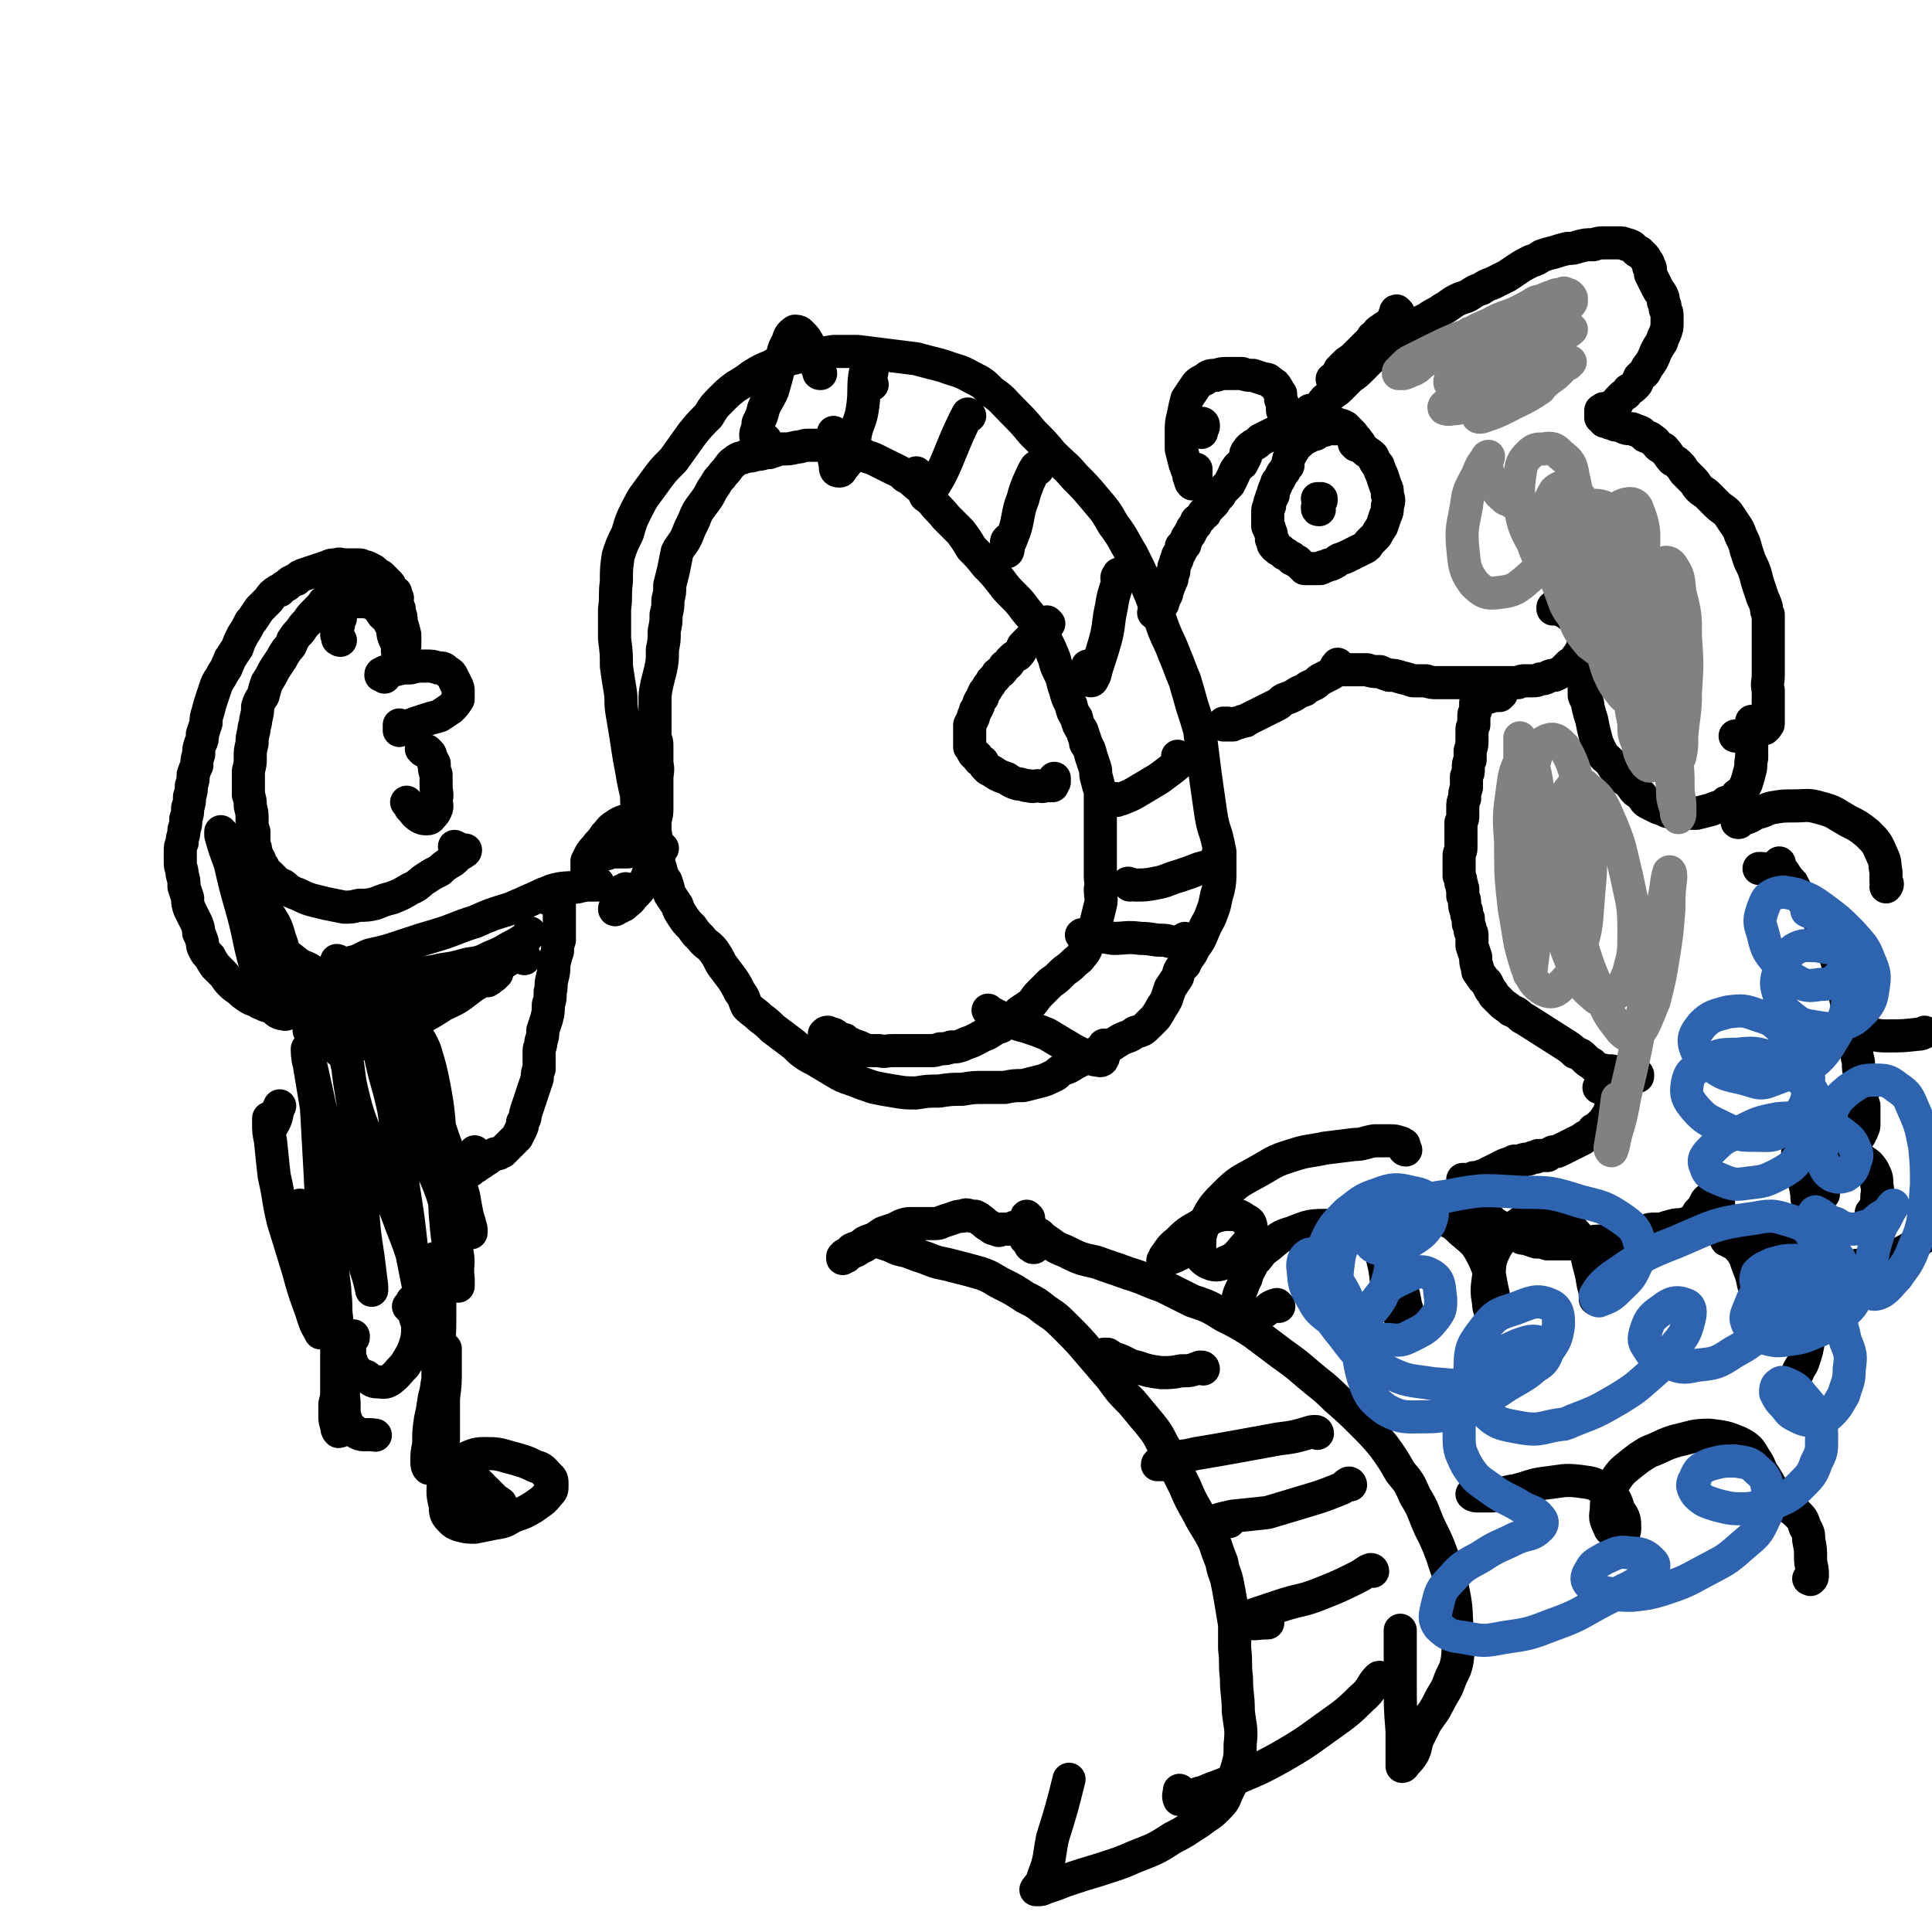 <svg viewBox='0 0 1050 1050' version='1.1' xmlns='http://www.w3.org/2000/svg' xmlns:xlink='http://www.w3.org/1999/xlink'><g fill='none' stroke='#000000' stroke-width='18' stroke-linecap='round' stroke-linejoin='round'><path d='M192,318c-1,-1 -1,-1 -1,-1 -1,0 0,1 0,1 -1,1 -1,1 -2,1 -1,1 -1,1 -3,2 -1,0 -1,0 -2,1 -1,0 -1,0 -2,1 -1,0 -1,0 -2,1 -1,1 -1,1 -2,2 -2,1 -2,1 -3,3 -2,2 -2,2 -4,4 -2,2 -2,2 -4,5 -2,2 -2,2 -4,5 -2,2 -2,2 -4,5 -1,3 -1,3 -3,5 -2,3 -2,3 -3,5 -2,3 -2,3 -4,6 -2,4 -2,4 -4,7 -1,3 -1,3 -2,7 -2,3 -2,3 -3,6 0,3 0,3 -1,7 0,3 -1,3 -1,6 -1,4 -1,4 -1,7 -1,4 -1,4 -1,8 0,3 0,3 -1,7 0,3 0,3 0,7 0,3 0,3 0,6 1,3 1,3 1,6 1,4 1,4 1,7 0,4 0,4 1,7 0,4 0,4 0,7 1,2 1,2 1,4 1,2 1,3 2,4 1,3 1,3 2,4 1,3 2,3 3,4 3,3 3,3 5,5 3,1 3,1 5,3 3,2 3,2 6,3 4,2 4,2 7,3 4,1 4,1 8,2 5,1 5,1 10,2 4,0 4,0 8,-1 4,0 5,0 9,-1 5,-2 5,-2 9,-3 5,-2 5,-2 10,-5 5,-2 4,-3 9,-6 3,-2 3,-2 7,-4 2,-2 2,-2 5,-4 2,-1 2,-1 4,-3 1,-1 1,-1 2,-2 1,0 1,0 2,-1 1,0 1,-1 1,-1 -1,0 -1,0 -2,0 -2,-1 -2,-1 -4,-2 '/><path d='M209,368c0,0 -1,-1 -1,-1 0,0 0,0 1,0 0,0 0,0 0,0 -1,0 -1,0 -1,0 0,0 0,0 -1,0 0,0 0,0 0,0 0,-1 0,-1 1,-1 1,-1 1,-1 2,-1 3,-1 3,-1 5,-1 4,-1 4,-1 8,-1 4,-1 4,-1 8,-1 4,0 4,0 7,1 3,0 3,0 5,2 2,1 2,1 3,3 1,2 1,2 2,4 1,2 1,2 1,4 0,2 0,2 0,4 -2,3 -2,3 -4,5 -3,2 -3,2 -6,4 -3,1 -4,1 -7,2 -3,1 -3,1 -6,2 -3,1 -3,1 -5,2 -2,1 -2,1 -3,1 0,0 0,0 -1,0 0,1 0,0 0,0 0,0 0,0 0,0 1,1 0,0 0,0 0,0 0,1 0,1 0,0 0,-1 0,-1 0,-1 0,-1 0,-2 '/><path d='M230,408c0,0 -1,-1 -1,-1 0,0 1,0 1,1 1,0 1,0 2,0 0,0 0,0 0,0 1,1 1,1 1,1 1,1 1,1 1,2 1,2 1,2 2,4 0,3 0,3 1,6 0,3 0,3 0,6 0,4 1,4 0,8 0,2 1,3 0,5 -1,2 -1,2 -2,3 -1,1 -1,2 -3,2 -2,0 -2,0 -4,-1 -3,-2 -2,-2 -5,-5 -1,-2 -1,-2 -2,-3 '/><path d='M185,348c-1,0 -1,-1 -1,-1 -1,0 0,1 0,0 0,0 0,0 0,-1 0,-1 -1,-1 -1,-1 0,-2 0,-2 0,-3 0,-1 1,-1 1,-3 0,-1 0,-1 0,-2 0,0 0,0 1,-1 0,0 0,0 0,-1 0,0 0,0 0,0 0,-1 0,-1 0,-1 0,-1 0,-1 0,-2 0,-1 -1,-1 0,-1 0,-1 0,-1 1,-2 1,0 1,0 1,-1 2,-1 2,-1 4,-1 2,0 2,0 4,0 2,0 2,0 4,0 3,1 3,1 5,2 2,2 2,2 4,5 2,2 3,2 4,5 2,3 1,4 2,7 1,3 2,3 2,5 0,2 0,2 0,3 0,0 1,0 1,0 1,0 1,1 2,0 1,-1 0,-2 1,-3 0,-3 0,-3 0,-6 -1,-4 -1,-4 -2,-7 0,-3 0,-3 -1,-5 0,-1 0,-1 0,-2 '/><path d='M216,325c0,0 -1,-1 -1,-1 0,0 0,0 0,-1 0,0 0,0 0,-1 -1,0 -1,0 -2,-1 0,-1 0,-1 -1,-2 0,-1 0,-1 -1,-2 -1,-1 -1,-1 -2,-2 -1,-1 -1,-1 -2,-2 -2,-1 -2,-1 -3,-2 -1,-1 -1,-1 -3,-2 -2,-1 -2,-1 -3,-1 -2,-1 -2,-1 -3,-1 -2,0 -2,0 -4,0 -2,0 -2,0 -4,0 -2,0 -2,-1 -4,0 -3,0 -3,0 -5,1 -3,1 -3,1 -6,2 -3,1 -3,1 -6,2 -3,1 -3,1 -5,3 -3,1 -3,1 -5,3 -2,1 -2,1 -4,3 0,0 -1,0 -1,0 -3,2 -3,2 -5,5 -2,2 -2,2 -5,5 -2,3 -2,3 -4,6 0,0 0,0 -1,1 -2,4 -2,4 -4,7 -2,4 -2,4 -3,7 -2,3 -2,3 -4,6 -1,3 -1,2 -2,5 -2,3 -2,3 -3,5 -2,3 -2,3 -3,6 -1,3 -1,3 -2,6 -1,3 -1,3 -2,7 -1,3 -1,3 -1,6 -1,3 -1,3 -2,6 0,3 0,3 -1,5 -1,3 -1,3 -1,6 -1,3 -1,3 -1,6 -1,2 -1,2 -2,5 0,3 0,3 -1,6 0,3 0,3 -1,6 0,3 0,3 -1,6 0,3 0,3 -1,6 0,3 0,3 -1,6 0,4 -1,3 -1,7 -1,2 -1,2 -1,5 0,3 0,3 0,6 0,3 1,3 1,6 1,4 1,3 1,7 1,3 1,3 2,6 0,3 0,3 1,6 1,2 1,2 2,4 1,2 1,2 2,4 1,3 1,3 1,5 1,2 1,2 2,5 0,2 0,2 1,4 1,2 1,2 3,4 1,2 1,2 3,5 2,2 2,2 4,4 2,2 2,3 4,5 2,2 2,2 5,4 2,2 2,2 5,4 3,2 3,1 6,3 3,1 3,2 7,2 3,1 3,1 6,1 4,0 4,0 7,0 4,-1 4,-1 8,-2 7,-2 7,-2 14,-5 6,-2 6,-2 12,-4 7,-2 7,-2 14,-3 8,-2 8,-2 16,-4 7,-2 7,-1 15,-3 7,-1 7,-1 14,-3 7,-1 7,-1 13,-4 5,-2 5,-2 10,-5 4,-2 4,-2 7,-4 2,-1 2,-1 3,-3 1,0 1,-1 1,-1 0,0 -1,1 -1,1 '/><path d='M184,523c0,0 0,-1 -1,-1 0,0 1,1 1,1 0,1 0,1 0,2 0,0 1,0 1,0 3,-1 3,-1 6,-2 5,-1 5,-2 10,-4 9,-2 9,-2 18,-5 9,-3 9,-3 19,-6 10,-3 10,-4 20,-7 9,-4 9,-4 19,-7 12,-5 11,-5 23,-10 7,-2 7,-1 14,-2 4,-1 4,-1 8,-1 1,0 1,0 2,0 0,0 0,0 0,0 1,0 1,0 1,0 0,0 0,0 0,-1 -1,-1 -1,-1 -2,-2 -2,0 -2,0 -3,0 '/><path d='M320,480c0,0 -1,-1 -1,-1 0,0 1,0 1,0 1,0 1,0 1,0 0,-1 0,-1 -1,-1 0,-1 0,-1 0,-2 -1,0 -1,0 -1,-1 0,-2 0,-2 0,-3 0,-2 0,-2 0,-4 1,-2 1,-2 2,-4 2,-3 2,-2 4,-5 2,-2 2,-2 4,-5 3,-3 2,-3 5,-5 3,-2 3,-2 6,-3 1,0 2,0 2,1 1,1 1,2 0,4 -1,3 -1,3 -3,6 -2,2 -3,2 -5,4 -2,1 -1,1 -3,2 0,1 -1,0 -1,1 0,0 0,0 0,0 2,-1 2,-1 4,-1 4,0 4,0 7,0 4,-1 4,-1 7,0 3,0 3,1 4,3 2,2 1,3 1,6 -1,4 -1,4 -3,8 -3,4 -3,4 -6,7 -2,3 -3,3 -5,5 -2,1 -2,1 -4,2 0,0 -1,1 -1,0 0,-1 1,-1 1,-2 2,-4 2,-4 3,-8 1,0 1,0 2,-1 '/><path d='M360,461c0,0 0,0 -1,-1 0,0 1,1 1,1 0,0 -1,1 -1,1 -1,0 -1,-1 -3,-1 -1,0 -1,0 -2,-1 -1,0 -1,0 -1,-1 -1,-2 -1,-2 -1,-3 -1,-2 -1,-2 -2,-4 0,-2 -1,-2 -1,-5 -1,-3 -1,-3 -2,-6 -1,-4 -1,-4 -1,-9 -1,-4 -1,-4 -2,-9 -1,-6 -1,-6 -2,-11 -1,-7 -1,-6 -2,-13 -1,-6 -1,-6 -2,-12 -1,-6 0,-6 -1,-12 -1,-6 -1,-6 -2,-13 0,-7 0,-7 -1,-15 0,-8 0,-8 0,-16 1,-7 0,-7 1,-15 0,-7 0,-7 1,-14 2,-6 2,-6 5,-12 2,-7 2,-7 5,-13 4,-8 4,-7 9,-14 5,-7 5,-7 11,-13 5,-7 5,-7 10,-14 4,-5 4,-5 9,-10 3,-5 3,-5 7,-9 4,-4 4,-4 8,-7 5,-3 5,-3 9,-6 5,-3 5,-3 10,-5 5,-3 5,-2 11,-4 5,-1 5,-2 11,-2 6,-1 6,-1 12,-2 7,0 7,0 13,0 8,1 8,1 16,2 8,1 8,1 16,2 7,2 8,2 15,4 8,3 8,2 15,6 6,3 6,3 11,8 6,4 6,5 11,10 6,6 6,6 11,12 6,6 6,6 11,12 6,6 7,6 12,12 6,6 6,6 11,12 6,7 6,7 10,14 6,8 5,8 10,16 5,10 5,10 9,19 4,9 3,9 7,18 3,9 4,9 7,17 3,7 3,8 6,15 2,7 2,7 4,14 2,6 2,6 4,13 1,8 1,8 2,16 1,8 1,8 2,15 1,7 1,7 2,14 1,6 1,6 3,12 1,4 1,4 2,9 0,5 0,5 0,10 0,6 0,6 -1,11 -2,6 -1,6 -3,11 -2,6 -3,6 -5,11 -2,5 -2,5 -5,9 -2,5 -3,4 -5,9 -3,3 -3,3 -4,7 -2,3 -2,3 -4,6 -1,3 -1,3 -2,6 -1,2 -1,2 -3,5 -1,2 -1,2 -3,5 -2,2 -2,2 -4,4 -3,3 -3,3 -7,4 -4,3 -4,2 -8,4 -5,3 -4,3 -9,5 -4,2 -4,2 -8,4 -4,2 -4,2 -8,4 -3,2 -3,2 -6,3 -4,2 -3,3 -6,4 -4,2 -4,2 -8,3 -4,1 -4,1 -8,2 -5,0 -5,0 -10,1 -6,0 -6,0 -11,0 -6,0 -6,0 -12,1 -6,0 -6,0 -13,1 -6,0 -6,0 -12,1 -6,0 -6,0 -12,-1 -6,-1 -6,-1 -11,-2 -6,-2 -6,-2 -11,-4 -6,-2 -6,-2 -11,-5 -5,-3 -5,-3 -10,-6 -4,-2 -4,-2 -8,-5 -3,-3 -3,-3 -7,-6 -4,-3 -4,-3 -8,-6 -3,-3 -3,-3 -7,-6 -3,-3 -4,-3 -7,-6 -2,-4 -1,-4 -4,-8 -2,-4 -2,-4 -4,-7 -3,-4 -3,-4 -6,-8 -2,-4 -2,-4 -4,-7 -3,-4 -4,-3 -7,-7 -3,-3 -3,-3 -5,-6 -3,-3 -3,-3 -5,-6 -2,-3 -2,-3 -3,-6 -2,-3 -2,-3 -4,-6 -1,-4 -1,-4 -2,-7 -2,-3 -2,-3 -3,-7 -1,-3 -1,-3 -1,-6 -1,-3 -1,-3 -1,-7 -1,-3 0,-3 -1,-7 0,-3 0,-3 0,-6 1,-4 1,-4 1,-7 0,-4 0,-4 0,-8 0,-4 0,-4 0,-7 0,-5 1,-5 0,-9 0,-5 0,-5 0,-10 0,-3 -1,-3 -1,-6 0,-4 0,-4 0,-8 0,-5 0,-5 0,-9 0,-5 0,-5 1,-10 1,-4 1,-4 2,-8 1,-5 1,-5 1,-11 1,-5 1,-5 1,-10 1,-5 1,-5 1,-9 1,-4 1,-4 1,-8 1,-4 1,-4 1,-8 1,-4 1,-4 2,-8 1,-5 1,-5 2,-10 2,-4 3,-4 5,-8 2,-5 2,-5 4,-9 2,-5 2,-5 5,-9 3,-4 3,-4 5,-8 3,-4 2,-4 5,-7 2,-3 2,-2 4,-5 1,-1 1,-2 3,-3 1,-1 1,-1 3,-2 1,0 2,0 3,-1 3,0 3,0 6,-1 4,0 3,-1 7,-1 3,-1 3,-1 6,-2 1,0 1,0 1,0 4,0 4,0 8,-1 3,0 3,-1 6,-1 3,0 3,0 7,0 3,0 3,0 7,0 4,1 4,0 8,2 4,1 4,1 8,3 3,2 3,1 7,3 4,2 4,2 8,4 4,2 5,2 8,5 4,2 4,3 8,6 4,4 3,4 7,8 3,4 4,4 7,8 4,4 4,4 8,8 3,4 3,4 6,9 4,4 4,4 8,9 4,4 4,4 8,9 3,4 3,4 7,8 3,3 3,3 6,7 3,4 3,3 6,8 3,5 3,5 6,10 2,4 2,4 4,9 1,4 1,4 3,8 2,4 1,4 3,9 1,4 1,4 3,8 1,4 1,4 3,7 1,4 1,4 3,7 1,3 1,3 2,6 0,1 0,1 0,1 2,3 2,3 3,7 1,3 1,3 2,6 1,3 0,3 1,6 1,4 1,4 2,7 0,5 0,5 0,9 0,4 0,4 0,8 0,4 0,4 0,8 0,3 0,3 0,7 0,3 0,3 0,6 0,3 0,3 0,6 0,1 0,1 0,2 0,4 1,4 0,7 0,5 1,5 0,9 -1,4 -1,4 -2,8 -1,4 -1,4 -2,8 -1,3 -1,3 -3,6 -1,2 -1,3 -3,5 -2,3 -2,2 -5,5 -3,3 -3,2 -6,5 -3,3 -3,3 -6,5 -3,3 -3,3 -6,6 -3,3 -2,3 -5,6 -3,2 -3,2 -6,4 -2,2 -2,3 -4,4 -3,2 -3,2 -6,4 -3,1 -3,1 -6,3 -3,2 -3,1 -6,3 -2,1 -2,1 -4,2 -3,1 -3,1 -5,2 -3,1 -3,1 -6,1 -3,1 -3,1 -6,1 -3,1 -3,1 -6,1 -3,0 -3,0 -6,0 -4,0 -4,0 -8,0 -3,0 -3,0 -6,0 -4,0 -4,1 -7,0 -3,0 -3,0 -6,0 -3,-1 -3,-1 -5,-2 -3,-1 -3,-1 -5,-2 -2,0 -2,-1 -3,-2 -2,0 -2,0 -3,-1 -2,-1 -1,-1 -3,-2 -1,0 -1,0 -2,0 -1,-1 -1,-1 -1,-1 -1,0 -1,0 -2,1 0,1 0,2 0,3 0,1 1,0 1,0 '/><path d='M737,242c0,0 -1,-1 -1,-1 0,0 1,0 1,0 0,-1 -1,-1 -1,-2 -1,-1 -1,-1 -1,-2 -1,-1 -1,-1 -2,-2 -1,-1 -1,-1 -2,-1 -1,-1 -1,-1 -1,-1 -1,0 -1,0 -2,0 -1,0 -1,0 -2,0 -1,0 -1,0 -2,0 -1,0 -1,0 -3,0 -1,1 -1,1 -3,1 -2,1 -2,1 -3,2 -2,0 -2,0 -3,1 -2,1 -2,1 -4,2 -1,1 -1,1 -2,2 -1,1 -2,1 -2,2 -2,3 -2,3 -3,5 -1,2 -1,3 -1,5 -1,1 -1,1 -2,3 -1,1 -1,1 -2,3 -1,2 -1,2 -2,3 0,2 -1,2 -1,3 -1,2 -1,2 -1,4 -1,1 -1,1 -1,2 -1,2 -1,2 -1,4 -1,1 -1,2 -1,3 0,2 0,2 0,4 0,2 0,2 0,4 1,1 1,1 1,2 0,1 1,1 1,3 0,1 0,1 0,2 0,0 0,0 1,1 0,1 0,1 0,2 0,0 0,0 1,1 0,1 1,0 1,1 1,1 1,1 2,1 1,1 1,1 2,2 1,0 1,0 2,1 1,1 1,1 2,1 0,1 0,1 1,1 1,1 1,1 2,1 0,0 0,0 1,1 1,1 1,1 1,1 1,1 1,1 1,1 1,0 0,0 1,1 0,0 0,0 0,0 0,0 0,0 0,0 0,0 0,0 1,0 0,0 0,0 0,0 0,0 0,0 0,0 1,0 1,0 1,0 0,0 0,0 0,0 1,0 1,0 1,0 0,0 0,0 0,0 1,0 1,0 2,0 2,0 2,0 3,0 1,0 1,0 2,-1 1,0 1,0 3,-1 1,0 1,0 3,-1 2,-1 1,-1 3,-2 3,-1 3,-1 5,-2 2,-1 2,-1 4,-2 2,-1 2,-1 4,-2 2,-1 2,-1 3,-3 2,-2 2,-2 4,-4 1,-2 1,-2 3,-5 1,-3 1,-3 2,-6 1,-2 1,-2 1,-5 1,-3 1,-3 0,-6 0,-3 0,-3 -1,-5 -1,-3 -1,-3 -2,-6 -1,-2 -1,-2 -2,-5 -2,-2 -2,-3 -3,-5 -2,-2 -3,-2 -5,-4 -2,-2 -1,-2 -3,-4 -1,-2 -2,-2 -3,-4 -1,-1 -1,-1 -2,-2 -1,-1 -1,-1 -2,-2 -2,-1 -2,-1 -3,-1 -2,-1 -2,-1 -3,-1 -2,-1 -2,-1 -4,-1 -2,0 -2,0 -5,0 -3,1 -3,1 -7,2 -2,0 -2,0 -5,1 -3,0 -3,0 -6,1 -2,1 -2,1 -4,2 0,0 0,0 -1,0 -2,1 -2,1 -4,2 0,0 0,0 0,0 -2,1 -2,1 -4,2 -2,2 -2,2 -4,3 -1,1 -2,1 -3,3 -1,1 -1,1 -1,3 -1,2 -1,2 -2,4 -1,1 -2,1 -3,3 -1,1 -1,2 -2,4 -1,2 -1,2 -2,4 -1,1 -1,1 -3,3 -1,1 -1,1 -2,3 -1,1 -1,1 -2,2 -1,2 -1,2 -2,3 -1,1 -1,1 -3,3 -1,1 -1,1 -1,2 -1,0 -1,0 -1,0 -1,2 -1,2 -2,3 -2,1 -2,1 -2,3 -1,0 -1,1 -2,2 0,0 0,0 0,0 0,1 0,1 -1,2 0,1 0,1 -1,2 -1,1 -1,1 -1,2 -1,1 -1,1 -1,3 -1,1 -1,0 -2,1 0,1 0,1 0,2 -1,2 -1,2 -2,3 0,2 0,2 -1,3 0,1 0,1 -1,3 0,1 0,1 0,2 0,1 0,1 -1,2 0,1 0,1 0,1 0,1 0,1 0,1 0,1 0,1 -1,2 0,0 0,0 0,1 0,0 0,0 -1,1 0,0 0,1 0,1 0,1 0,1 -1,2 0,0 0,0 0,0 0,1 0,1 0,2 -1,0 -1,0 -1,1 0,0 0,0 0,1 0,0 0,0 0,0 -1,1 -1,1 -1,1 0,1 0,1 0,2 -1,0 -1,0 -1,1 -1,0 -1,0 -1,1 0,0 0,0 0,1 -1,0 -1,0 -1,0 0,1 0,1 -1,1 0,1 0,1 0,1 0,0 0,0 0,0 0,0 0,0 0,0 0,1 -1,0 -1,0 0,0 0,0 1,0 0,0 1,0 1,0 1,-2 1,-2 1,-4 0,-2 -1,-2 -1,-4 '/><path d='M570,339c0,0 -1,-1 -1,-1 0,0 0,1 0,1 -1,1 -1,0 -2,1 -2,2 -2,2 -3,4 -2,2 -2,1 -4,3 -2,2 -2,2 -4,4 -1,2 -1,3 -3,5 -2,1 -2,1 -4,3 -1,2 -1,2 -3,3 -1,2 -1,2 -2,3 -2,1 -2,1 -3,3 -1,1 -1,1 -2,2 -1,2 -1,2 -2,3 -1,2 -1,2 -2,3 -1,2 -1,2 -1,3 -1,1 -1,1 -2,3 0,1 0,1 -1,3 -1,1 -1,1 -1,2 -1,2 -1,2 -1,3 -1,2 -1,2 -2,4 0,1 0,1 0,2 0,1 0,1 0,3 0,2 0,2 0,3 0,2 0,2 0,4 1,1 1,2 2,3 0,1 1,1 2,2 1,2 1,2 3,3 1,2 1,2 3,4 2,1 2,1 5,3 2,1 2,1 5,2 3,2 3,2 6,3 3,0 3,1 6,1 3,1 3,0 5,0 2,0 2,1 4,0 1,0 1,0 2,0 1,0 1,0 2,0 0,-1 0,-1 1,-2 0,-1 0,-1 0,-2 '/><path d='M666,394c0,0 -1,0 -1,-1 0,0 0,1 0,1 1,0 1,0 1,0 1,0 1,0 1,0 0,0 0,0 0,0 0,0 0,0 0,0 0,0 0,0 0,0 0,0 0,-1 0,-1 0,0 0,1 1,1 0,0 0,0 0,0 0,0 0,0 1,0 0,0 0,0 0,0 0,0 -1,0 -1,0 0,-1 0,0 1,0 0,0 0,0 0,0 1,0 1,0 1,0 1,-1 1,-1 2,-1 1,0 1,0 3,-1 2,0 2,0 3,-1 2,-1 2,-1 4,-2 2,-1 2,-1 4,-2 2,-1 2,-1 4,-2 2,-1 2,-1 4,-2 2,-1 2,-2 4,-3 3,-1 3,-1 5,-2 3,-2 3,-2 6,-3 2,-2 3,-2 5,-3 2,-1 2,-2 4,-3 2,-1 2,-1 4,-2 2,-1 2,-1 3,-2 1,-1 1,-1 2,-2 0,0 0,0 1,-1 0,0 0,0 0,0 0,0 0,0 0,0 0,0 -1,-1 -1,-1 0,0 1,1 1,1 0,0 0,0 -1,0 0,0 0,0 0,0 -1,0 -1,0 -1,1 0,0 0,0 0,1 0,0 0,0 0,0 0,0 0,0 0,0 0,0 0,0 0,0 0,0 0,0 1,0 0,0 0,0 1,0 0,0 0,0 1,0 2,0 2,0 3,0 3,0 3,0 5,0 3,0 3,0 6,0 3,1 3,1 7,1 2,1 2,1 5,2 3,0 3,0 6,1 4,1 4,1 7,2 4,0 4,0 7,0 3,1 3,1 6,1 5,0 5,0 9,0 4,0 4,0 8,0 4,0 4,0 8,0 3,0 3,0 7,0 4,0 4,0 7,0 3,0 2,0 5,0 2,-1 2,-1 4,-1 2,0 2,0 4,0 2,0 2,0 4,-1 2,0 2,0 4,-1 2,-1 2,-1 4,-1 2,-1 2,-1 4,-2 1,-1 1,-1 2,-2 1,-1 1,-1 2,-2 2,-1 2,-1 3,-2 1,-2 1,-2 2,-3 1,-2 1,-2 2,-3 0,-2 0,-2 1,-3 1,-2 1,-2 1,-3 0,-1 0,-1 0,-2 0,-1 0,-1 0,-2 0,-1 0,-1 -1,-2 0,-1 0,-1 -1,-1 -1,-1 -1,-1 -1,-2 -1,-1 -1,-1 -2,-1 -1,-1 -2,-1 -3,-2 0,0 0,0 -1,-1 -1,0 -1,0 -1,-1 0,0 0,0 -1,0 0,-1 0,0 -1,-1 -1,0 -1,0 -1,0 -1,-1 -1,-1 -1,-1 -1,0 -1,0 -1,0 -1,0 -1,0 -1,0 -1,-1 -1,-1 -1,-1 0,0 0,0 0,0 0,0 0,0 0,0 -1,0 -1,0 -1,0 0,0 0,1 0,1 0,0 0,0 0,0 '/><path d='M760,170c0,0 -1,-1 -1,-1 -1,0 0,1 -1,2 -1,3 -1,3 -3,5 -2,2 -2,1 -4,3 -2,1 -2,1 -3,3 -2,1 -2,1 -3,3 -2,2 -2,2 -4,4 -2,2 -2,2 -4,4 -2,2 -2,2 -5,4 -2,2 -2,2 -4,4 -1,3 -1,3 -3,5 -1,0 -1,0 -1,0 '/><path d='M713,224c0,0 -1,-1 -1,-1 0,0 1,1 1,1 0,1 0,1 0,1 1,0 1,0 1,0 0,0 0,0 0,0 1,-1 1,-1 2,-2 1,-2 1,-2 2,-3 2,-3 2,-3 5,-5 2,-2 3,-2 5,-4 3,-3 3,-3 6,-6 3,-2 3,-2 6,-5 3,-3 3,-3 6,-6 3,-3 3,-2 6,-5 3,-2 2,-2 5,-4 3,-3 3,-2 6,-5 3,-1 3,-1 5,-3 4,-2 4,-2 8,-4 4,-3 4,-2 8,-5 4,-2 4,-3 8,-5 4,-2 4,-1 7,-3 3,-2 3,-2 6,-3 3,-2 3,-2 6,-3 4,-2 4,-2 8,-4 3,-2 3,-2 6,-4 3,-2 3,-2 7,-4 3,-1 3,-1 6,-3 3,-1 3,-1 7,-2 3,-1 3,-1 7,-2 3,0 3,0 6,-1 4,-1 4,-1 8,-1 3,-1 3,-1 7,-1 3,0 3,0 6,0 3,0 3,0 5,1 1,0 1,0 3,1 1,1 1,1 2,2 1,1 1,1 2,1 1,1 1,1 2,2 1,1 1,1 2,3 1,1 1,1 1,3 1,0 1,1 1,2 0,1 0,1 0,2 1,2 1,2 2,4 1,2 1,2 2,4 1,2 1,1 2,3 1,2 1,2 1,4 1,2 1,2 1,4 1,2 1,2 1,4 0,2 0,2 0,4 0,2 0,2 -1,5 -1,2 -1,2 -2,5 -2,3 -2,3 -3,5 -2,5 -2,5 -5,9 -1,3 -2,3 -4,5 -1,2 -1,3 -2,4 -2,2 -2,2 -4,3 -1,2 -1,2 -3,3 -1,1 -1,1 -2,2 -1,1 -1,1 -1,2 -1,1 -1,1 -2,1 0,1 0,1 -1,1 -1,0 -1,0 -2,1 -1,0 -1,0 -1,0 -1,0 -1,0 -1,0 -1,0 0,0 -1,1 0,0 0,0 -1,0 0,1 0,1 0,2 0,0 0,0 0,1 0,0 0,0 0,1 1,0 1,0 1,0 1,1 1,1 1,2 2,0 2,0 3,1 1,0 1,0 3,1 2,0 2,0 4,1 2,1 2,1 5,1 2,1 3,1 5,2 1,1 1,1 2,2 2,1 2,0 4,2 2,1 2,2 3,3 2,2 3,1 4,3 2,2 2,3 4,5 2,1 2,1 4,3 2,2 1,2 3,4 2,2 2,2 4,4 2,2 2,3 3,4 3,3 3,2 5,4 3,3 3,3 5,5 3,3 3,2 6,5 2,3 2,3 4,6 2,3 2,3 3,6 2,4 2,4 3,8 1,3 1,3 2,6 2,4 2,4 3,7 1,4 1,4 2,7 1,3 1,3 2,6 1,2 1,2 2,5 0,2 0,2 1,4 0,2 0,3 0,5 0,3 0,3 0,6 0,4 0,4 0,7 0,4 0,4 0,8 0,4 0,4 0,7 0,4 -1,4 0,8 0,3 0,3 0,6 0,3 0,3 0,6 0,2 0,2 0,4 0,1 0,1 0,2 0,1 0,1 -1,1 0,1 0,1 0,1 -1,1 -1,1 -1,1 -2,-1 -2,-1 -4,-2 -2,-1 -2,-1 -3,-2 '/><path d='M868,365c0,0 -1,0 -1,-1 0,0 1,1 0,1 0,1 0,1 -1,1 -1,1 -1,1 -2,1 -1,1 -1,1 -2,2 -1,0 -1,1 -1,2 0,1 0,1 0,2 0,3 0,3 0,5 1,3 2,3 2,6 1,4 1,4 2,7 1,5 1,5 2,9 1,4 1,4 3,8 2,4 2,3 5,6 2,3 2,3 4,6 3,3 3,3 6,5 2,2 2,3 4,5 3,2 3,2 5,5 1,1 1,1 3,2 2,1 2,1 4,2 3,1 3,1 5,2 4,1 4,1 8,1 4,0 4,0 8,0 4,-1 4,-1 8,-2 4,-2 5,-1 8,-4 4,-1 4,-1 6,-4 3,-2 3,-2 5,-6 1,-3 1,-3 2,-7 1,-3 0,-3 1,-7 0,-3 0,-3 0,-7 0,-2 0,-2 -1,-4 -1,-1 -1,-1 -3,-1 -3,-1 -3,0 -5,0 '/><path d='M816,377c0,0 -1,-1 -1,-1 0,0 1,0 1,1 0,0 -1,0 -1,1 -3,0 -3,0 -6,1 -1,0 -1,0 -3,1 -1,0 -1,0 -3,1 0,0 0,0 -1,1 0,0 0,0 0,1 0,0 0,0 0,1 0,1 0,1 0,2 -1,2 -1,2 -1,3 0,2 0,3 0,5 -1,2 -1,1 -1,3 0,3 0,3 0,5 0,3 0,3 -1,6 0,2 0,2 0,5 -1,2 -1,2 -1,5 0,2 0,2 -1,4 0,3 0,3 0,6 -1,3 -1,3 -1,6 -1,2 -1,2 -1,5 0,2 0,2 0,4 0,2 0,2 -1,4 0,2 0,2 0,5 0,2 0,2 0,4 0,3 0,3 0,5 0,2 -1,2 -1,4 0,2 0,2 0,4 0,2 0,2 0,4 0,2 0,2 0,3 1,2 1,2 1,4 1,1 0,2 1,3 0,2 0,2 0,4 1,2 1,2 1,4 0,2 0,2 1,4 0,2 0,2 1,4 0,1 0,1 0,3 1,2 1,2 1,4 1,1 1,1 1,3 0,3 0,3 0,5 1,3 1,3 2,6 0,3 0,3 1,6 0,2 0,2 1,3 1,2 1,1 2,3 1,1 1,1 2,2 1,2 1,2 2,4 1,1 1,1 2,3 2,2 2,2 4,4 2,2 3,2 5,4 2,1 3,1 5,3 1,1 1,1 3,2 11,7 11,7 22,14 3,2 3,2 5,4 3,1 3,1 5,3 2,2 2,2 4,3 2,2 2,2 4,3 1,1 2,0 4,1 1,0 1,0 3,0 1,1 1,1 3,1 1,0 1,0 3,0 1,0 1,0 3,1 1,0 1,0 2,0 1,0 1,0 1,0 1,0 1,0 1,0 1,0 1,0 1,0 0,0 0,0 0,0 0,0 0,0 0,0 0,1 0,1 0,1 -1,0 -1,0 -1,0 -2,1 -2,1 -4,1 -2,0 -2,0 -5,0 -2,0 -2,0 -4,0 -2,1 -2,1 -4,2 -2,1 -2,1 -3,3 '/><path d='M877,601c0,-1 -1,-1 -1,-1 0,-1 0,0 1,0 0,0 0,0 0,0 0,0 0,0 0,0 0,0 0,0 0,1 -1,0 -1,0 -1,0 0,1 0,1 0,1 0,1 0,1 -1,1 0,2 0,2 -1,3 -1,1 -1,1 -2,3 -1,1 -1,1 -3,3 -1,1 -1,1 -3,2 -1,2 -1,2 -3,3 -2,1 -2,1 -3,2 -2,1 -2,1 -4,2 -2,1 -2,1 -4,2 -2,1 -2,1 -4,2 -2,1 -2,1 -4,1 -2,1 -2,1 -3,2 -3,0 -3,0 -5,0 -1,1 -1,1 -3,1 -2,1 -2,1 -3,1 -2,0 -2,0 -3,1 -2,0 -2,0 -4,0 -2,1 -2,1 -5,2 -2,1 -2,1 -4,2 -2,1 -2,1 -4,2 -2,1 -2,1 -4,2 -1,0 -1,0 -2,1 -1,0 -1,0 -1,0 -1,0 -1,0 -1,0 -1,1 -1,0 -1,0 -1,1 -1,1 -1,1 0,0 -1,0 -1,0 -1,0 -1,0 -1,0 -1,0 -1,0 -1,0 -1,0 -1,0 -1,0 -1,0 -1,0 -1,0 0,0 0,0 0,0 0,0 0,0 0,0 0,0 0,0 0,1 0,0 1,0 1,1 1,1 1,1 1,2 1,1 1,1 2,2 0,1 0,1 0,3 1,0 1,0 1,1 0,1 0,1 0,2 0,1 0,1 0,1 1,1 1,1 1,2 1,1 1,1 2,2 0,0 0,1 1,1 1,1 1,1 2,2 2,1 2,1 4,2 2,2 2,2 4,3 3,2 3,1 6,3 2,1 2,1 4,2 3,2 3,2 5,2 3,1 3,1 6,2 3,0 3,0 6,1 4,0 4,0 8,0 4,0 4,0 8,0 4,0 4,-1 8,-1 4,-1 4,0 8,-1 3,0 3,0 7,-1 3,-1 3,-1 6,-2 2,0 2,0 3,-1 3,0 3,-1 5,-1 3,-1 3,-1 5,-1 4,0 4,0 7,-1 2,0 2,0 5,-1 3,0 3,0 5,-1 3,-1 3,-1 5,-3 1,-1 1,-1 2,-3 2,-2 2,-2 3,-3 0,-1 0,-1 1,-2 0,-1 0,-1 1,-2 0,0 0,0 1,0 0,0 0,0 0,0 0,0 0,0 1,0 0,0 0,0 0,0 1,0 1,0 2,0 0,0 0,-1 1,0 0,0 1,0 1,0 0,1 0,1 0,1 0,1 0,1 0,2 0,1 0,1 0,2 0,1 -1,1 0,2 0,2 1,2 1,3 2,2 2,2 3,4 0,2 0,2 0,4 0,1 0,1 0,3 0,1 0,1 1,1 1,1 1,1 2,1 1,1 1,1 2,1 1,1 1,1 2,1 1,1 1,1 3,1 1,1 1,1 3,1 1,0 1,0 2,0 2,-1 2,-1 3,-1 2,-1 1,-2 3,-2 2,-2 2,-2 4,-3 2,-1 2,-1 5,-1 2,-1 2,-1 5,-2 2,0 2,0 5,-1 2,-1 2,-1 3,-2 2,0 2,0 3,-1 1,-1 1,-1 1,-2 1,-1 1,-1 1,-2 0,0 0,0 0,-1 0,-1 0,-1 0,-1 0,-1 0,-1 0,-1 0,-1 -1,-1 -1,-1 0,-1 0,-1 -1,-1 0,0 0,0 0,-1 -1,0 -1,0 -1,-1 0,0 0,0 0,-1 0,-1 0,-1 0,-1 -1,-1 -1,-1 -1,-3 0,-1 0,-1 0,-2 -1,-2 0,-2 -1,-4 0,-2 0,-2 0,-4 0,-2 -1,-2 -1,-4 0,-2 0,-2 -1,-4 0,-1 0,-1 0,-3 -1,-1 0,-1 -1,-2 0,-1 0,-1 0,-1 0,0 0,0 -1,0 0,0 0,0 0,0 0,0 0,0 0,0 1,0 1,0 1,0 1,1 1,1 2,1 2,1 2,1 4,1 2,1 2,1 4,1 3,0 3,0 5,0 2,-1 2,-1 4,-1 2,-1 2,-1 4,-2 2,-2 3,-1 4,-3 2,-1 2,-1 3,-3 1,-1 1,-1 2,-2 1,-1 1,-1 1,-2 1,-1 1,-1 1,-2 1,-1 1,-2 1,-3 0,-1 0,-1 0,-2 0,-2 0,-2 0,-4 0,-2 0,-2 0,-4 -1,-3 -1,-3 -1,-5 0,-2 0,-2 -1,-5 0,-3 0,-3 0,-6 -1,-4 -1,-4 -1,-8 -1,-4 -1,-4 -1,-8 -1,-4 -1,-4 -2,-9 -1,-4 -1,-4 -2,-8 -1,-5 -1,-5 -2,-10 -1,-4 -2,-4 -3,-9 -1,-4 0,-4 -1,-8 -1,-4 -1,-4 -3,-9 -1,-4 -1,-4 -3,-8 -2,-3 -2,-4 -4,-7 -2,-4 -2,-4 -5,-7 -3,-3 -3,-3 -6,-7 -2,-3 -2,-3 -4,-7 -2,-2 -2,-2 -4,-5 -1,-2 -2,-2 -3,-3 0,-1 0,-2 0,-2 0,-1 0,-1 0,-1 0,1 0,2 -2,2 -4,2 -5,1 -9,1 '/><path d='M296,487c-1,0 -1,-1 -1,-1 0,0 0,1 1,1 1,1 1,1 3,2 1,0 1,0 2,0 2,1 2,1 3,3 0,1 0,1 0,3 0,2 0,2 0,5 0,3 0,3 0,5 0,3 0,3 0,6 -1,3 -1,3 -1,6 -1,3 -1,3 -2,7 0,4 0,4 -1,8 -1,4 0,4 -1,7 0,4 0,4 -1,7 0,4 0,4 -1,8 -1,3 -1,3 -2,6 0,3 0,3 -1,6 0,3 -1,3 -1,5 0,2 0,2 0,5 0,2 0,2 0,5 -1,2 -1,2 -1,5 -1,3 -1,3 -2,6 -1,3 -1,3 -2,6 -1,3 -1,3 -2,6 -1,3 0,3 -2,6 0,2 0,2 -1,4 -1,2 -1,2 -2,4 -1,1 -1,1 -2,2 -1,1 -1,1 -2,2 -1,1 -1,1 -2,2 -1,1 -1,1 -2,2 -1,0 -1,0 -2,1 -1,0 -1,0 -2,0 -1,1 -1,1 -3,2 -1,1 -1,1 -3,2 -1,1 -1,1 -3,2 -1,1 -1,1 -3,2 0,0 0,0 -1,1 0,0 0,0 -1,0 0,0 0,0 0,0 0,0 0,0 0,0 1,-3 2,-3 2,-5 1,-3 1,-3 1,-5 '/><path d='M285,521c0,0 -1,-1 -1,-1 0,0 1,0 1,0 0,0 0,0 0,0 -1,0 -1,0 -1,0 -1,0 -1,-1 -2,0 -2,0 -2,0 -4,0 -2,2 -2,2 -4,3 -3,2 -3,2 -6,3 -3,2 -3,2 -6,4 -5,2 -5,2 -9,4 -5,2 -5,2 -10,4 -5,2 -5,2 -11,4 -6,2 -6,2 -12,5 -6,2 -6,2 -12,5 -5,2 -5,2 -11,4 -4,1 -4,1 -9,2 -3,1 -3,1 -5,2 -3,1 -3,1 -6,1 -3,0 -3,0 -5,0 -1,0 -1,0 -2,0 -1,0 -1,0 -2,-1 0,0 0,0 0,0 0,0 0,0 0,0 0,-1 0,-1 1,-1 3,0 3,0 6,-1 6,-3 6,-3 13,-6 4,-2 4,-3 9,-5 '/><path d='M256,527c-1,0 -1,-1 -1,-1 0,0 0,0 0,1 0,1 0,1 1,1 1,2 1,2 2,3 2,1 2,2 4,2 2,0 2,0 3,0 2,-1 1,-1 2,-2 1,0 1,0 2,-1 0,0 0,-1 0,-1 0,0 1,0 1,0 -2,0 -2,0 -3,1 -5,3 -5,3 -10,6 -8,6 -7,6 -16,10 -9,6 -10,6 -20,11 -9,4 -9,4 -18,8 -6,2 -6,2 -12,4 -2,1 -2,1 -4,2 -1,0 -3,1 -2,0 1,-1 2,-3 5,-5 4,-3 5,-2 10,-5 5,-3 6,-3 11,-5 4,-2 4,-3 8,-5 3,-1 3,-1 5,-2 1,0 1,0 1,0 1,0 0,0 0,0 0,2 0,2 0,3 0,3 0,3 0,6 1,5 1,5 2,10 1,8 1,8 3,15 2,9 2,9 5,18 3,9 3,9 6,18 3,8 3,8 6,17 3,7 3,7 5,14 1,6 1,6 2,11 1,3 1,3 2,7 0,1 0,2 0,2 -1,0 -1,-1 -1,-2 -2,-6 -2,-6 -5,-11 -4,-9 -4,-9 -8,-18 -5,-10 -5,-10 -8,-21 -3,-10 -3,-10 -5,-20 -2,-8 -3,-8 -4,-16 -1,-7 -1,-7 -1,-13 0,-4 0,-4 1,-7 0,0 1,-1 1,0 2,3 3,4 5,9 3,10 3,10 5,20 3,16 2,16 4,33 2,18 1,18 2,36 1,12 1,12 3,23 1,7 1,7 2,13 1,2 1,3 2,3 0,0 0,-2 0,-4 -1,-8 1,-8 -1,-16 -3,-16 -3,-16 -8,-31 -5,-14 -7,-14 -13,-27 -7,-16 -7,-16 -14,-33 -3,-8 -2,-8 -5,-16 -2,-5 -2,-5 -3,-9 0,-1 -1,-2 -1,-1 1,5 1,6 3,13 3,14 4,14 7,28 3,21 3,21 5,41 3,19 3,19 5,38 2,10 2,10 4,20 1,3 1,6 1,7 0,1 1,-2 0,-3 -1,-9 -1,-9 -3,-17 -4,-15 -5,-15 -10,-29 -7,-18 -7,-17 -14,-35 -6,-16 -7,-16 -11,-33 -2,-9 -1,-9 -3,-18 -1,-4 0,-4 -1,-8 0,-1 -1,-3 -1,-2 1,6 1,8 3,16 2,17 3,17 5,34 2,21 1,21 3,43 1,13 1,13 3,26 1,8 1,8 2,16 0,1 0,3 0,2 -1,-4 -1,-5 -3,-11 -3,-12 -3,-12 -6,-24 -3,-10 -3,-10 -6,-20 -4,-13 -5,-13 -8,-26 -4,-13 -4,-13 -7,-27 -2,-9 -2,-9 -4,-18 -1,-2 -1,-5 -1,-5 0,1 0,5 1,8 2,12 2,12 4,24 1,18 1,18 2,36 1,20 1,20 2,40 0,15 0,15 0,30 0,7 0,8 0,15 -1,1 -2,2 -2,1 -3,-5 -3,-6 -5,-12 -4,-11 -4,-11 -7,-22 -4,-13 -4,-13 -8,-26 -3,-12 -2,-12 -5,-25 -1,-9 -1,-9 -2,-19 -1,-5 -1,-5 -1,-10 0,-1 0,-2 0,-2 0,-1 0,1 0,2 0,2 0,3 0,3 1,0 2,-1 3,-3 2,-4 1,-5 3,-9 '/><path d='M152,514c0,0 -1,0 -1,-1 0,0 0,-1 0,-1 -1,-3 -1,-3 -2,-5 -2,-2 -1,-2 -3,-4 -1,-1 -1,-1 -2,-1 -1,0 -2,0 -2,1 0,2 0,3 0,5 1,5 1,5 2,9 2,5 2,5 3,10 2,4 2,4 4,7 1,2 2,2 3,2 1,0 1,-1 1,-2 0,-4 0,-4 0,-9 -2,-7 -2,-7 -5,-14 -3,-9 -3,-9 -7,-18 -5,-10 -5,-10 -10,-19 -3,-6 -3,-6 -7,-13 0,-1 0,-1 -1,-2 -2,-3 -3,-5 -5,-7 0,0 0,1 0,2 2,7 2,7 5,15 3,13 3,13 7,27 4,15 3,15 7,29 3,10 3,11 8,20 2,4 4,6 7,6 2,1 3,-1 4,-4 1,-7 1,-7 0,-14 -2,-10 -2,-10 -6,-20 -3,-9 -3,-9 -8,-17 -3,-5 -3,-5 -7,-9 -1,-2 -2,-3 -3,-2 -1,3 -1,5 -1,9 1,7 1,7 4,13 2,7 2,7 5,13 3,4 3,5 6,8 2,1 3,2 4,0 2,-1 2,-3 2,-6 0,-6 0,-7 -2,-12 -2,-8 -3,-8 -7,-15 -3,-7 -3,-7 -8,-13 -2,-4 -2,-4 -6,-7 0,-1 -2,-1 -2,0 0,4 1,5 2,9 3,8 3,8 7,15 5,7 5,7 11,14 6,6 6,5 12,10 4,3 5,2 9,5 2,2 3,1 4,3 1,1 1,2 1,3 -2,2 -3,2 -5,3 -2,1 -2,0 -4,1 '/><path d='M164,656c0,0 -1,-1 -1,-1 0,1 1,2 2,3 1,3 2,3 4,6 2,3 2,3 4,6 1,2 2,2 3,3 1,1 1,1 2,3 1,2 0,3 1,5 1,5 1,5 2,10 0,6 1,6 1,12 1,7 0,7 1,14 0,7 0,7 0,14 0,7 0,7 0,13 0,5 0,5 0,11 0,4 0,4 -1,8 0,3 0,3 0,6 0,3 0,3 1,6 0,1 0,2 1,3 0,0 1,0 2,-1 1,-2 0,-3 1,-6 0,-4 0,-4 0,-8 0,-4 -1,-4 0,-8 0,-4 0,-4 0,-9 0,-4 0,-4 1,-8 0,-3 0,-3 0,-6 0,-2 0,-2 0,-3 0,-1 1,-1 1,-1 0,0 0,0 1,0 0,-1 1,0 1,-1 1,0 1,0 1,0 0,0 0,0 0,0 0,0 0,-1 0,-1 0,1 -1,1 -1,1 0,2 0,2 -1,3 0,2 0,2 0,4 0,3 0,3 1,6 1,3 1,3 3,5 2,2 2,2 5,3 3,2 3,3 6,3 3,0 4,1 7,-1 4,-3 4,-4 8,-8 3,-5 4,-6 6,-12 1,-4 1,-5 1,-10 -1,-3 -1,-3 -2,-7 -1,-1 -1,-1 -2,-2 -1,-1 -1,-1 -1,-1 1,-1 1,-1 2,-3 2,-2 2,-2 4,-5 1,-3 1,-3 3,-5 1,-3 1,-3 2,-5 0,-2 0,-2 1,-4 1,-1 1,-1 1,-3 1,0 1,-1 1,-1 1,1 2,2 2,4 1,4 1,5 1,9 0,8 0,8 0,16 0,11 0,11 -1,22 0,10 0,10 0,20 0,8 0,8 0,15 -1,6 -1,6 -1,12 -1,4 -1,4 -1,7 -1,2 -1,2 -1,4 0,2 0,2 0,3 -1,1 -1,1 -1,2 -1,0 -1,0 -1,0 -1,-1 -1,-2 -1,-4 0,-4 0,-4 1,-9 0,-7 0,-7 1,-14 2,-8 1,-8 3,-15 1,-7 1,-7 3,-14 1,-4 1,-4 2,-8 0,-1 0,-1 0,-1 0,5 0,5 0,11 0,8 0,8 -1,16 0,11 0,11 0,22 -1,11 -1,11 0,21 0,7 -1,8 1,15 0,4 0,5 3,8 2,2 2,2 5,3 4,1 4,1 8,1 5,-1 5,-1 10,-2 6,-1 6,-1 11,-4 6,-2 6,-2 11,-5 4,-3 5,-3 8,-7 2,-2 2,-2 2,-5 0,-3 0,-3 -2,-5 -3,-3 -3,-4 -7,-5 -6,-3 -7,-3 -14,-5 -7,-2 -7,-2 -14,-2 -5,0 -6,1 -11,3 -3,1 -4,1 -6,4 -2,2 -3,3 -2,5 1,4 2,4 5,6 4,3 4,3 9,5 4,1 4,1 8,3 2,1 2,1 4,1 1,0 2,0 2,0 -1,-1 -2,-1 -3,-2 -5,-5 -5,-5 -9,-9 '/><path d='M190,740c0,0 -1,-1 -1,-1 0,0 0,1 0,1 -1,0 -2,0 -2,1 -1,2 -1,3 -1,6 -1,6 -1,6 -1,11 0,6 0,6 2,11 2,5 2,6 6,9 4,3 5,1 11,2 '/><path d='M559,662c-1,0 -1,-1 -1,-1 0,1 0,2 1,4 0,1 0,1 1,1 0,1 0,1 0,1 0,0 0,0 0,0 1,1 1,1 2,2 1,1 1,1 3,2 2,2 2,2 5,4 4,3 4,3 9,5 8,4 8,4 17,6 8,3 9,3 17,6 10,3 10,4 19,7 8,4 8,4 16,8 9,3 9,3 17,8 8,4 8,4 16,9 8,6 8,6 16,12 7,5 7,5 14,11 7,6 8,6 15,13 8,7 8,7 15,14 6,6 6,6 11,12 5,7 5,7 9,14 5,6 5,6 8,13 5,8 4,8 8,17 4,8 4,8 7,16 3,10 4,10 6,20 2,10 1,10 2,20 0,8 1,8 0,16 -1,6 -2,6 -4,11 -2,6 -3,6 -6,12 -3,6 -3,5 -7,11 -2,4 -2,4 -4,8 -2,4 -1,5 -3,9 -2,3 -2,3 -4,5 -1,1 -1,2 -2,2 0,0 0,-2 0,-3 0,-8 0,-8 0,-16 -1,-13 -1,-13 -1,-27 0,-11 0,-11 0,-23 0,-3 0,-3 0,-5 '/><path d='M562,678c-1,0 -1,0 -1,-1 -1,0 0,0 -1,0 -1,-2 -1,-2 -2,-3 -1,-1 -1,-1 -1,-2 -1,-1 -1,-1 -1,-1 -1,-1 -1,-1 -1,-1 0,0 0,0 0,0 0,-1 0,-1 0,-1 0,0 0,0 0,0 1,0 1,0 1,-1 1,0 1,0 1,-1 0,0 0,0 1,-1 0,0 0,0 0,0 0,0 0,0 0,0 -1,0 -1,-1 -1,-1 0,0 0,0 -1,0 -1,1 -1,1 -2,1 -2,1 -1,1 -3,1 -1,1 -2,1 -3,1 -2,0 -2,0 -4,0 -1,1 -1,1 -3,0 -2,0 -2,-1 -4,-2 -2,-1 -2,-2 -4,-3 -1,-1 -1,-1 -3,-2 -1,0 -1,0 -2,0 -3,-1 -3,-1 -5,0 -3,0 -2,0 -5,1 -3,1 -3,1 -6,2 -2,1 -2,1 -5,1 -3,0 -3,0 -5,0 -2,0 -2,0 -4,0 -1,0 -1,0 -3,0 -2,0 -2,0 -5,1 -2,1 -2,1 -4,2 -3,1 -3,1 -6,2 -3,2 -3,2 -6,4 -3,2 -3,3 -6,4 -3,2 -3,2 -6,3 -1,1 -1,1 -2,2 -1,0 -1,0 -2,1 0,0 0,0 0,0 0,-1 0,-1 0,-1 1,0 1,0 1,-1 1,0 1,0 2,-1 1,-1 1,-1 2,-2 2,-1 3,-1 5,-2 2,-2 2,-2 5,-3 3,-1 3,-1 5,-2 3,0 3,0 6,-1 1,0 1,0 2,-1 1,0 1,0 2,0 0,0 0,0 0,0 0,1 0,1 0,1 0,0 0,0 -1,0 -2,1 -2,1 -4,1 -2,1 -2,1 -3,1 -1,1 -1,1 -3,1 0,0 0,0 -1,0 0,1 0,0 0,0 0,1 0,1 0,1 1,0 1,0 2,0 3,1 3,1 6,2 4,2 4,2 9,3 5,2 5,2 11,4 7,3 7,2 14,4 8,2 8,2 15,4 6,2 6,3 12,6 6,3 6,3 12,7 6,3 6,3 11,7 6,4 6,4 12,10 6,6 6,6 12,13 6,7 6,7 12,14 5,7 5,7 11,13 5,6 5,6 10,12 4,5 4,5 7,11 3,5 3,5 6,11 3,6 3,6 6,12 3,7 3,7 7,14 4,8 5,8 9,16 2,6 2,6 4,11 1,6 2,6 3,11 1,5 1,5 2,11 1,6 1,6 2,12 0,6 0,6 0,13 1,8 0,8 1,16 0,9 1,9 1,18 1,9 2,9 1,18 0,7 0,7 -2,14 -2,6 -2,6 -5,12 -2,5 -2,5 -6,9 -4,4 -4,3 -9,7 -8,5 -7,5 -15,9 -9,6 -10,6 -20,10 -9,4 -10,4 -19,7 -10,3 -10,3 -19,6 -5,2 -5,2 -11,4 -2,1 -2,1 -4,1 -1,0 -1,0 -1,0 2,-3 3,-3 4,-7 4,-10 3,-11 5,-21 5,-16 5,-16 9,-32 '/><path d='M654,744c0,0 0,-1 -1,-1 0,0 0,0 -1,0 -5,2 -5,2 -10,2 -5,1 -6,1 -11,1 -7,-1 -7,-1 -13,-3 -5,-1 -5,-2 -10,-4 -3,-1 -3,-1 -6,-3 -1,0 -2,0 -2,0 2,1 3,2 5,3 1,0 1,0 2,0 '/><path d='M716,779c0,0 0,-1 -1,-1 -2,0 -2,0 -5,1 -7,2 -7,2 -15,3 -11,2 -11,2 -22,4 -11,2 -11,2 -23,4 -8,2 -8,1 -16,3 -2,1 -5,2 -5,3 0,0 2,0 4,0 4,0 4,-1 7,-2 '/><path d='M734,807c0,0 0,-1 -1,-1 -2,1 -2,2 -4,3 -10,4 -10,4 -20,7 -10,3 -10,3 -20,6 -9,1 -9,1 -19,2 -4,1 -5,1 -8,2 -1,0 0,1 1,1 2,0 2,0 5,0 '/><path d='M746,854c0,0 0,-1 -1,-1 -3,1 -3,2 -7,4 -10,5 -10,5 -20,9 -10,4 -10,3 -20,6 -9,3 -9,3 -18,6 -3,1 -5,1 -6,3 -1,1 1,1 3,1 6,1 6,0 12,0 '/><path d='M750,913c0,-1 0,-2 -1,-1 -4,4 -3,6 -9,11 -9,9 -10,9 -21,17 -11,8 -11,8 -23,15 -11,6 -11,6 -23,11 -10,5 -10,4 -19,8 -5,1 -5,2 -10,3 -1,0 -2,1 -3,1 -1,-2 0,-3 0,-5 '/><path d='M699,227c0,0 -1,-1 -1,-1 0,0 1,1 1,1 0,-1 0,-1 -1,-2 0,-1 0,-1 -1,-2 0,-1 0,-1 0,-3 0,-1 0,-1 -1,-3 0,-1 0,-1 0,-3 -1,-1 -1,-2 -2,-3 -1,-2 -1,-2 -3,-3 -2,-2 -2,-2 -4,-2 -3,-1 -3,-1 -6,-2 -3,0 -3,0 -6,-1 -4,0 -4,0 -8,0 -3,0 -3,0 -6,1 -3,0 -4,0 -6,2 -4,2 -4,2 -6,5 -2,3 -2,3 -4,6 -1,4 -1,4 -2,9 -1,4 -1,4 -1,9 0,4 0,4 0,9 1,4 1,4 2,8 1,3 1,3 2,5 0,2 0,2 1,4 0,1 0,1 1,2 0,0 0,0 0,0 0,0 0,0 0,0 1,0 1,0 1,0 1,-2 0,-2 1,-5 0,-2 0,-2 0,-3 '/><path d='M654,231c0,0 -1,-1 -1,-1 0,0 1,0 1,1 0,0 0,0 0,0 0,0 0,0 0,0 0,0 0,0 0,0 0,0 0,0 0,1 -1,1 -1,1 -1,3 0,0 0,0 0,0 '/><path d='M717,272c0,-1 -1,-1 -1,-1 0,0 1,0 2,1 0,0 0,0 0,-1 0,0 0,0 0,0 0,0 0,0 -1,0 0,1 0,1 0,2 -1,2 -1,2 -1,3 0,1 0,1 1,1 '/><path d='M538,550c0,0 -1,-1 -1,-1 0,0 1,1 1,1 2,1 2,1 4,2 4,2 4,2 7,3 5,2 5,2 9,3 6,2 6,2 11,4 5,3 5,3 10,6 5,3 5,3 9,5 3,2 4,2 7,3 2,0 3,1 4,0 2,-3 0,-4 1,-8 '/><path d='M589,509c0,0 -2,-1 -1,-1 2,0 3,0 6,1 5,0 5,0 11,1 7,0 7,-1 15,0 6,0 6,1 12,1 3,0 3,1 7,1 2,0 2,0 4,-1 0,0 0,0 1,-1 '/><path d='M614,481c0,0 -1,-1 -1,-1 1,0 2,1 4,1 5,0 6,0 11,-1 6,-1 6,-2 13,-4 6,-2 6,-2 11,-4 4,-1 4,-1 8,-3 1,-1 2,-1 2,-3 1,0 0,-1 0,-2 '/><path d='M607,435c0,0 -2,-1 -1,-1 1,0 2,1 4,0 5,-2 5,-2 10,-5 5,-3 5,-3 10,-6 4,-3 4,-3 8,-6 1,-1 2,-1 2,-3 1,-1 0,-1 0,-3 '/><path d='M608,315c0,-1 -1,-1 -1,-1 0,-1 1,-1 1,-1 0,-1 0,-1 0,-1 0,3 0,3 -1,6 -2,6 -2,6 -3,12 -2,9 -1,9 -3,17 -2,7 -2,7 -4,13 -1,3 -1,3 -2,7 -1,1 -1,3 -2,3 -1,0 -1,-1 -2,-2 -1,-3 0,-3 0,-6 '/><path d='M564,255c0,-1 0,-2 -1,-1 -2,3 -2,4 -4,8 -2,5 -2,5 -3,9 -2,5 -2,6 -3,11 -1,5 -1,5 -3,10 -1,3 -1,2 -2,5 0,1 0,3 -1,3 0,-1 0,-2 0,-5 0,-1 0,-1 1,-2 '/><path d='M527,226c0,0 -1,-1 -1,-1 -11,21 -11,30 -22,44 -2,3 -1,-4 -4,-9 0,-2 -1,-2 -2,-3 '/><path d='M474,209c0,0 -1,0 -1,-1 0,-4 1,-4 1,-8 0,-2 0,-3 -1,-5 0,0 -1,0 -1,0 -1,4 -1,5 -2,9 -1,8 0,8 -1,16 -1,8 -2,8 -4,15 -1,7 -1,7 -3,13 -2,4 -2,4 -4,6 -1,2 -1,2 -2,2 -2,0 -2,-1 -2,-3 -1,-5 -1,-5 -1,-11 0,-3 0,-3 0,-7 '/><path d='M446,203c-1,0 -1,0 -1,-1 -3,-7 -2,-7 -5,-14 -2,-4 -2,-4 -5,-7 -1,-1 -2,-1 -3,-1 -3,2 -3,3 -4,6 -3,5 -2,6 -4,11 -2,8 -2,8 -4,15 -2,5 -3,5 -5,10 -1,4 -1,4 -3,8 0,4 -2,5 -1,8 1,1 2,0 5,1 '/><path d='M695,710c-1,0 -1,-1 -1,-1 -4,1 -4,2 -7,4 -4,2 -5,3 -9,4 -2,0 -3,0 -5,-1 -1,-1 0,-1 0,-3 0,-4 -1,-4 0,-8 1,-4 2,-4 3,-8 2,-3 1,-3 3,-7 2,-3 1,-4 4,-6 3,-4 3,-4 7,-7 5,-4 5,-5 12,-7 8,-3 9,-4 17,-4 9,0 10,0 18,4 8,3 9,4 15,11 6,7 5,8 9,17 2,6 2,6 3,12 1,2 1,3 0,5 -1,1 -2,1 -3,0 -3,-3 -3,-4 -5,-8 -3,-7 -2,-8 -3,-15 -1,-8 -3,-8 -1,-16 1,-5 2,-6 6,-9 4,-4 5,-4 11,-5 5,-1 6,-1 12,0 7,2 8,2 13,7 7,6 8,6 12,14 4,8 3,9 5,18 1,4 1,5 1,9 0,2 -1,4 -1,4 -1,-1 -2,-3 -2,-6 -1,-6 -1,-7 0,-14 1,-8 0,-8 4,-16 4,-6 4,-7 10,-11 5,-4 6,-4 12,-5 6,0 7,0 13,3 6,3 7,3 11,9 4,7 3,8 5,15 2,7 1,7 3,13 0,2 0,3 0,4 1,0 1,-2 2,-3 2,-5 2,-6 5,-11 4,-7 4,-7 9,-13 3,-4 4,-4 8,-7 6,-3 6,-3 12,-4 7,-2 7,-3 14,-2 8,0 9,-1 16,2 6,3 6,4 11,9 4,5 4,5 6,11 2,5 2,5 3,10 1,2 1,3 2,5 0,0 1,0 1,-1 2,-3 1,-4 2,-7 2,-5 2,-5 5,-10 2,-5 1,-6 5,-9 2,-2 3,-3 6,-3 3,0 4,0 6,2 3,3 3,4 4,8 2,7 1,7 2,14 0,8 0,8 -1,16 0,7 0,7 -2,15 -1,6 -1,6 -3,12 -1,3 -2,3 -3,6 '/><path d='M808,813c-1,-1 -1,-1 -1,-1 -1,-1 -1,0 -2,0 -2,0 -2,0 -4,0 0,0 -1,0 -1,0 1,1 2,1 3,1 4,0 4,0 8,0 6,-1 6,-2 13,-3 8,-2 8,-3 16,-4 9,-1 10,-2 18,-1 8,1 9,1 15,6 5,3 5,4 7,10 3,4 3,5 3,10 0,2 -1,3 -3,3 -2,0 -3,-1 -5,-3 -2,-5 -3,-5 -2,-10 0,-8 1,-8 4,-15 4,-6 4,-6 9,-10 5,-4 5,-4 10,-7 8,-3 8,-4 15,-6 9,-2 9,-3 18,-3 8,1 9,1 16,4 6,3 6,4 9,9 3,4 2,5 5,9 3,5 3,5 6,10 3,4 4,3 7,7 3,2 3,2 6,5 2,2 2,3 3,6 2,3 2,4 2,7 1,5 1,5 1,10 0,4 1,4 1,9 0,1 0,2 -1,2 0,1 0,0 -1,0 '/><path d='M764,625c0,0 -1,0 -1,-1 0,-1 0,-1 0,-2 -1,0 -1,-1 -2,-1 -3,-1 -3,-1 -6,-1 -4,0 -4,0 -8,0 -6,1 -6,2 -11,2 -8,1 -8,1 -16,2 -9,2 -9,1 -18,4 -10,3 -10,4 -19,9 -9,5 -10,5 -17,12 -6,6 -7,7 -11,15 -3,7 -3,8 -3,15 0,4 1,5 4,7 4,2 6,2 10,0 5,-2 6,-3 10,-8 3,-3 4,-4 4,-9 0,-3 0,-5 -3,-6 -4,-3 -5,-3 -11,-3 -7,1 -7,2 -14,6 -7,4 -7,4 -12,9 -4,3 -4,4 -7,8 0,1 0,1 -1,2 0,0 1,0 1,0 5,-2 6,-2 11,-5 2,-1 2,-1 4,-3 '/><path d='M945,447c-1,0 -1,0 -1,-1 0,0 0,1 1,1 1,-1 1,-1 3,-2 3,-1 3,-1 6,-3 5,-1 5,-2 9,-3 6,-1 6,-1 12,-1 7,0 7,-1 14,1 8,2 8,3 15,7 6,3 6,3 11,7 5,5 5,5 8,12 2,4 1,4 2,9 0,3 0,3 0,5 1,1 1,2 0,3 0,0 0,0 0,0 '/><path d='M991,649c-1,0 -1,-1 -1,-1 -1,-1 0,-1 0,-1 0,-2 0,-2 0,-4 0,-3 0,-3 0,-5 1,-2 1,-3 3,-4 1,-2 2,-3 4,-3 4,-2 4,-1 8,-1 4,0 4,-1 8,1 3,2 3,2 5,5 2,4 2,4 2,8 1,4 0,4 0,7 0,3 0,3 -1,5 -1,2 -1,2 -2,3 '/><path d='M1002,689c-1,-1 -1,-1 -1,-1 -1,-1 0,0 0,0 0,0 0,0 0,0 3,0 3,0 6,0 6,-1 6,0 11,-2 9,-2 9,-2 17,-6 6,-3 5,-4 11,-8 '/><path d='M1008,559c0,0 -1,-1 -1,-1 0,0 0,0 0,0 3,2 3,2 6,3 6,1 6,2 12,2 9,0 9,0 18,-1 1,0 1,0 3,-1 '/></g>
<g fill='none' stroke='#808282' stroke-width='18' stroke-linecap='round' stroke-linejoin='round'><path d='M819,175c0,0 -1,-1 -1,-1 0,0 0,1 1,1 0,0 0,-1 1,-1 1,0 1,0 1,0 1,0 0,0 0,0 -1,0 -1,0 -3,1 -2,1 -2,1 -5,1 -3,1 -3,1 -6,2 -4,2 -4,2 -8,3 -3,2 -4,2 -7,3 -7,3 -7,3 -13,6 -6,3 -6,3 -12,6 -2,1 -2,1 -4,3 -1,1 -1,1 -2,2 -1,1 -1,1 -1,1 0,1 0,1 0,1 1,0 2,0 3,0 3,-1 2,-1 5,-2 2,-1 2,-1 4,-3 3,-2 2,-2 5,-4 4,-2 4,-3 8,-5 6,-3 6,-3 11,-6 7,-4 7,-4 14,-7 7,-4 7,-3 14,-6 6,-3 6,-3 11,-6 5,-1 5,-2 9,-3 2,-1 2,-1 5,-1 1,-1 1,-1 2,0 1,0 2,0 2,1 1,0 0,0 1,1 0,1 0,1 0,2 -1,2 -2,2 -3,3 -4,3 -4,3 -7,6 -6,4 -6,4 -11,8 -8,4 -8,4 -15,8 -8,5 -8,4 -15,9 -6,3 -6,2 -11,6 -2,1 -2,1 -4,3 0,0 0,1 0,1 2,0 3,0 5,-1 5,-1 5,-1 9,-3 6,-3 6,-3 11,-6 8,-4 8,-4 15,-8 7,-3 8,-3 15,-6 4,-2 4,-2 9,-4 1,0 2,-1 2,-1 -2,2 -4,2 -7,5 -8,4 -7,5 -15,9 -9,6 -9,6 -18,11 -8,4 -9,4 -17,9 -5,3 -5,2 -10,6 -1,1 -3,2 -2,3 2,1 4,0 7,0 7,-2 7,-2 14,-5 9,-3 9,-3 17,-7 9,-4 9,-4 18,-7 5,-3 5,-3 11,-5 1,-1 2,-2 1,-1 -2,1 -4,2 -8,4 -7,4 -7,4 -15,9 -7,4 -7,4 -15,8 -5,2 -5,2 -10,5 -1,1 -3,2 -2,3 0,1 2,1 4,0 6,-2 6,-2 12,-5 6,-3 6,-3 13,-7 5,-3 5,-4 10,-8 3,-2 3,-2 6,-5 0,0 1,-2 1,-2 -2,0 -3,1 -6,2 -5,3 -5,3 -10,6 -5,3 -5,3 -10,6 -3,1 -4,1 -6,3 -1,1 -2,3 -1,4 3,0 5,-1 9,-2 6,-3 6,-3 12,-7 '/><path d='M822,273c0,0 -1,-1 -1,-1 -1,-1 -2,0 -3,-1 -3,-3 -3,-2 -5,-6 -3,-3 -3,-3 -4,-7 -1,-3 -1,-4 -1,-7 0,-1 1,-2 1,-3 0,0 -1,0 -1,1 -3,4 -3,4 -5,9 -4,8 -5,8 -6,17 -2,11 -3,12 -2,23 1,10 1,12 6,19 5,5 7,6 14,5 8,-1 9,-2 16,-8 9,-8 9,-9 16,-19 5,-8 5,-9 8,-19 2,-8 2,-9 0,-17 -1,-7 -2,-8 -7,-12 -3,-3 -4,-4 -9,-3 -4,0 -5,0 -8,3 -4,4 -4,5 -5,11 -1,8 -1,8 0,17 2,10 2,11 7,20 3,8 3,9 9,14 4,3 5,4 10,4 5,0 6,-1 9,-4 4,-5 4,-6 5,-12 1,-7 2,-7 0,-13 -1,-7 -2,-7 -6,-12 -3,-4 -3,-5 -7,-7 -4,-1 -6,0 -8,2 -3,5 -3,6 -4,12 -1,9 -1,10 1,19 2,12 2,12 6,23 3,8 3,10 9,16 3,3 5,4 9,3 4,-2 5,-3 7,-7 4,-8 4,-8 6,-17 1,-8 2,-9 2,-17 -1,-8 0,-9 -4,-16 -2,-5 -3,-7 -7,-8 -4,-1 -6,0 -9,3 -6,5 -6,6 -8,14 -3,9 -2,10 -2,20 1,12 0,13 4,23 3,8 4,9 9,15 4,3 6,5 10,4 5,0 6,-2 10,-6 3,-3 2,-4 4,-8 2,-7 3,-7 4,-14 1,-10 2,-10 1,-20 0,-14 2,-17 -3,-29 -1,-4 -5,-4 -9,-2 -4,2 -5,4 -7,10 -4,9 -4,10 -5,20 -2,17 -2,17 0,34 1,13 1,14 5,26 3,7 4,8 8,13 2,2 3,2 5,2 3,0 4,0 6,-2 4,-5 3,-5 6,-11 2,-6 2,-6 3,-12 2,-11 2,-11 1,-22 -1,-7 0,-8 -3,-15 -2,-4 -4,-7 -7,-5 -4,2 -4,6 -6,13 -2,10 -1,10 -2,21 0,13 0,13 0,26 1,10 1,10 3,20 0,6 0,6 2,11 1,5 1,5 3,9 2,3 3,4 5,3 3,-1 4,-2 5,-6 4,-7 4,-7 5,-14 3,-9 2,-9 3,-17 1,-7 2,-7 2,-13 0,-2 0,-4 -1,-4 -1,1 -2,3 -3,6 -2,6 -2,6 -4,12 -2,7 -1,7 -3,13 -1,5 -1,5 -2,10 0,1 -1,3 -1,3 -1,0 -1,-2 -2,-4 '/><path d='M859,283c0,0 -1,0 -1,-1 0,0 0,1 1,1 0,0 0,-1 0,-1 3,2 4,2 6,4 6,3 6,3 10,7 7,7 7,7 12,15 4,6 4,6 6,13 4,11 4,11 6,22 4,15 4,15 7,30 3,16 3,16 4,32 2,13 2,13 2,25 1,6 1,6 1,12 0,2 -1,3 -1,2 -1,-1 -1,-2 -1,-4 -2,-6 -2,-6 -2,-12 -1,-9 -1,-9 -1,-17 -1,-11 -1,-11 -2,-22 0,-13 0,-13 -1,-25 -1,-11 -2,-11 -3,-23 -1,-9 -1,-9 -1,-18 -1,-6 -1,-6 0,-12 0,-3 1,-4 3,-5 2,-1 4,0 5,2 4,6 3,7 4,14 3,12 3,12 3,24 1,15 1,15 0,30 0,12 -1,12 -2,24 0,6 0,7 -1,11 0,1 0,-1 0,-1 -1,-3 -1,-3 -1,-6 '/><path d='M835,433c0,0 -1,0 -1,-1 -1,-3 0,-3 -1,-6 -2,-6 -3,-5 -5,-11 -2,-4 -1,-4 -1,-9 -1,-2 -1,-3 -1,-5 0,0 0,0 0,0 0,5 0,5 0,11 1,11 1,10 1,21 1,16 1,16 1,31 1,17 1,17 1,34 1,12 1,12 1,23 1,4 1,6 1,8 0,1 1,0 1,-1 1,-8 1,-8 2,-16 1,-13 1,-13 2,-26 1,-17 1,-17 0,-34 0,-14 1,-14 -1,-28 -1,-5 -1,-7 -4,-10 -1,-2 -4,-1 -5,0 -3,6 -3,8 -4,15 -2,14 -2,15 -1,29 0,18 0,18 2,36 3,16 2,17 7,32 3,7 4,9 9,12 4,2 7,1 10,-3 6,-6 6,-8 9,-17 4,-13 4,-13 5,-27 1,-15 2,-15 1,-31 -2,-17 -2,-17 -6,-33 -3,-11 -3,-12 -8,-21 -3,-3 -5,-5 -8,-4 -4,1 -6,4 -7,8 -3,10 -2,11 -2,21 2,17 3,17 6,33 3,18 3,18 8,36 4,14 3,14 9,27 4,8 4,9 10,14 3,3 6,4 9,1 6,-3 7,-6 10,-13 3,-11 3,-11 3,-23 0,-15 -1,-15 -4,-30 -4,-16 -3,-16 -10,-32 -4,-9 -5,-11 -12,-16 -2,-3 -6,-3 -8,0 -4,5 -5,7 -5,15 -2,14 -2,14 0,28 3,19 4,19 9,37 5,17 5,17 12,33 4,10 4,10 11,19 2,2 3,3 6,3 3,0 4,-2 6,-5 3,-6 3,-7 6,-14 3,-12 3,-12 5,-24 2,-13 2,-13 3,-26 0,-8 0,-8 1,-17 0,-1 0,-4 -1,-3 -1,3 -1,5 -2,11 -2,11 -2,11 -4,22 -5,23 -4,23 -9,47 -4,21 -4,21 -9,42 -2,11 -2,11 -5,21 -1,4 -1,6 -2,8 0,1 -1,0 -1,-1 1,-6 1,-6 2,-12 1,-7 1,-7 2,-15 '/></g>
<g fill='none' stroke='#2D63AF' stroke-width='18' stroke-linecap='round' stroke-linejoin='round'><path d='M738,718c0,0 0,0 -1,-1 -2,-4 -2,-4 -4,-9 -2,-5 -2,-5 -5,-10 -3,-5 -2,-5 -6,-9 -3,-3 -3,-3 -7,-6 -2,-1 -3,-2 -4,-1 -2,1 -3,3 -3,6 1,8 0,9 4,16 4,7 4,8 11,13 4,3 6,4 11,3 6,-1 7,-3 11,-7 6,-7 6,-8 9,-16 2,-7 2,-8 2,-16 -1,-6 -1,-7 -6,-12 -3,-3 -5,-4 -9,-3 -5,1 -6,3 -9,7 -4,7 -4,8 -5,16 -1,10 -1,12 2,21 3,8 4,9 10,14 7,4 8,4 16,4 7,1 8,0 14,-3 6,-3 7,-4 11,-9 3,-4 3,-5 3,-10 -1,-6 0,-10 -5,-13 -5,-3 -8,-2 -14,1 -9,4 -10,5 -16,13 -6,7 -6,8 -8,18 -2,12 -2,13 1,24 3,9 4,11 12,17 9,5 11,4 22,4 9,0 9,-1 18,-4 14,-5 14,-5 26,-13 12,-7 13,-7 21,-17 5,-7 6,-8 7,-16 0,-5 0,-9 -5,-11 -7,-3 -10,-1 -18,2 -9,3 -11,3 -17,11 -6,8 -8,10 -8,20 -1,12 0,15 7,24 7,8 10,8 21,10 11,2 12,-1 23,-2 3,-1 3,-1 5,-2 13,-5 13,-5 25,-12 8,-5 8,-5 16,-12 8,-7 8,-7 14,-16 5,-6 6,-7 8,-15 1,-4 1,-7 -2,-8 -5,-2 -8,-1 -13,3 -6,4 -7,6 -9,13 -1,4 0,5 2,8 3,5 4,5 9,7 8,3 9,4 17,2 10,-1 11,-1 20,-7 9,-5 9,-5 17,-13 6,-7 6,-8 10,-16 2,-6 2,-7 3,-13 0,-4 1,-5 -1,-7 -1,-1 -3,0 -4,1 -3,3 -3,4 -4,8 -1,6 -2,6 -1,11 0,4 0,5 3,7 3,3 5,3 9,3 4,-1 5,-3 8,-7 4,-3 3,-4 5,-9 1,-1 1,0 2,-2 1,-6 2,-6 1,-13 -1,-6 0,-7 -4,-12 -4,-6 -5,-7 -11,-9 -10,-3 -11,-4 -21,-2 -22,3 -22,4 -43,13 -18,7 -19,8 -35,19 -5,4 -6,5 -9,10 0,2 1,3 2,3 5,-2 6,-2 10,-6 6,-6 7,-6 10,-13 3,-6 4,-7 2,-13 -2,-7 -3,-8 -10,-13 -9,-6 -10,-6 -22,-9 -16,-5 -16,-5 -32,-5 -20,-1 -20,-2 -40,2 -15,2 -15,3 -29,10 -7,3 -8,3 -13,8 -2,3 -2,5 -1,7 2,3 4,4 9,4 6,0 7,0 13,-4 6,-4 7,-4 11,-10 2,-5 2,-7 0,-11 -2,-4 -4,-5 -10,-6 -8,-2 -10,-2 -18,1 -9,3 -9,4 -17,10 -7,7 -8,8 -12,17 -4,11 -5,12 -2,23 2,14 3,16 12,27 9,12 10,13 23,19 12,6 13,5 26,7 14,1 14,2 28,0 13,-2 14,-3 25,-8 6,-3 7,-4 9,-9 1,-2 0,-4 -3,-5 -5,-2 -7,-1 -13,1 -9,4 -9,5 -17,12 -7,7 -7,7 -11,17 -4,8 -4,9 -4,19 0,8 0,9 4,17 5,8 6,8 13,13 8,6 9,5 17,10 5,3 7,2 10,6 2,2 1,4 0,5 -5,5 -6,3 -13,6 -10,5 -10,4 -19,10 -9,5 -10,5 -16,12 -6,6 -6,7 -8,15 -1,5 -2,7 1,11 5,5 7,5 14,6 10,2 11,2 21,0 14,-2 14,-2 27,-7 14,-5 14,-6 27,-13 8,-4 8,-4 16,-8 5,-3 5,-3 9,-6 2,-3 4,-5 2,-7 -3,-3 -5,-5 -12,-5 -7,-1 -7,0 -14,3 -5,3 -6,3 -8,7 -2,3 -2,5 0,7 3,4 5,4 11,5 6,1 6,1 12,1 9,-1 9,-1 16,-3 12,-4 12,-4 23,-10 11,-6 11,-5 21,-14 7,-6 8,-6 12,-15 3,-6 3,-7 2,-14 -1,-6 -1,-8 -6,-12 -4,-4 -5,-4 -12,-5 -6,0 -7,0 -14,2 -5,2 -6,3 -8,8 -2,3 -1,5 1,8 4,4 5,4 11,6 8,2 8,2 16,2 9,-1 9,-1 17,-4 7,-3 8,-4 13,-9 5,-5 6,-6 8,-12 3,-6 3,-6 3,-13 0,-7 0,-7 -3,-13 -3,-6 -4,-6 -8,-11 -3,-4 -4,-4 -8,-6 -2,-1 -3,-1 -4,0 -2,1 -2,3 -2,5 2,4 2,4 5,7 3,4 3,4 7,6 4,2 5,2 9,2 5,-1 6,-1 9,-4 4,-4 4,-5 7,-10 2,-7 3,-7 3,-14 1,-7 1,-8 -2,-15 -2,-9 -2,-9 -7,-17 -5,-6 -5,-7 -12,-12 -6,-3 -7,-4 -13,-4 -7,0 -8,1 -13,4 -5,4 -5,5 -7,10 -2,5 -3,6 -1,10 2,4 4,5 8,7 7,2 8,2 14,1 9,-1 9,-2 17,-5 8,-4 8,-4 14,-10 4,-4 5,-5 6,-11 0,-4 0,-5 -4,-9 -4,-4 -5,-4 -12,-6 -8,-2 -8,-2 -16,-2 -7,0 -7,0 -14,2 -4,2 -5,2 -8,5 -1,3 -1,4 0,6 2,4 4,3 8,5 6,1 6,1 12,2 7,0 7,0 13,-1 5,-1 6,-1 10,-4 2,-2 3,-3 3,-6 1,-3 1,-4 0,-7 -2,-5 -3,-4 -5,-8 -3,-4 -3,-4 -5,-9 -2,-3 -2,-3 -4,-7 0,-2 -1,-2 -1,-4 0,0 1,-1 1,0 3,1 2,1 5,3 2,2 3,2 6,3 3,2 3,2 7,3 4,0 4,0 7,-1 4,-1 4,-1 7,-3 3,-3 4,-3 7,-5 2,-2 1,-2 3,-4 0,0 0,0 0,0 -2,3 -2,3 -4,7 -3,5 -3,5 -5,11 -2,7 -2,7 -3,14 -1,5 -1,5 -1,11 0,2 0,4 1,5 2,1 4,0 6,-1 4,-3 4,-4 8,-8 4,-6 5,-6 8,-13 3,-8 4,-8 6,-17 2,-10 1,-10 2,-20 0,-11 0,-11 -1,-21 -2,-10 -2,-11 -6,-20 -3,-7 -3,-8 -9,-12 -5,-4 -6,-4 -13,-4 -6,0 -7,1 -13,5 -6,5 -7,6 -10,13 -4,6 -3,7 -4,15 -1,6 -2,7 0,12 1,4 2,5 5,7 3,1 4,1 7,0 3,-2 4,-3 5,-7 1,-3 2,-4 0,-8 -2,-5 -3,-5 -8,-9 -7,-4 -7,-4 -15,-5 -9,-2 -9,-3 -19,-2 -10,2 -10,2 -20,7 -8,3 -9,3 -15,9 -4,4 -6,6 -4,10 1,4 3,5 8,7 7,3 8,3 15,2 9,-1 9,-1 17,-5 7,-4 7,-4 12,-11 5,-6 5,-6 7,-14 2,-6 3,-8 1,-14 -2,-8 -4,-8 -10,-14 -6,-6 -6,-7 -14,-10 -9,-3 -10,-3 -19,-2 -9,0 -10,0 -18,5 -6,4 -8,5 -9,11 -1,6 0,8 4,13 6,7 8,7 16,11 8,4 9,4 17,4 8,0 9,1 15,-3 6,-3 6,-4 10,-10 3,-5 3,-6 4,-13 0,-8 0,-9 -3,-16 -3,-8 -4,-8 -10,-14 -6,-6 -7,-7 -14,-9 -8,-3 -9,-3 -17,-2 -7,2 -9,2 -14,7 -3,4 -5,6 -4,11 2,6 3,7 9,11 7,5 8,5 17,7 8,2 9,4 16,1 18,-7 24,-6 33,-22 11,-17 9,-25 6,-45 -1,-6 -7,-4 -14,-6 -6,0 -8,-1 -13,2 -5,4 -5,5 -8,11 -2,7 -2,8 0,14 1,7 2,8 7,12 5,4 6,4 12,5 7,1 8,2 14,-1 7,-2 8,-3 13,-8 4,-5 4,-6 5,-12 1,-7 1,-8 -2,-15 -3,-8 -4,-8 -10,-15 -7,-7 -7,-7 -15,-13 -7,-5 -7,-5 -15,-8 -6,-1 -7,-2 -12,0 -4,2 -4,3 -6,8 -2,6 -2,7 0,13 2,8 2,9 7,15 4,6 4,7 11,11 5,3 7,3 13,2 6,0 7,-1 11,-5 4,-3 5,-5 5,-10 1,-5 1,-6 -2,-10 -3,-6 -4,-6 -9,-9 -5,-4 -6,-3 -12,-6 '/></g>
</svg>